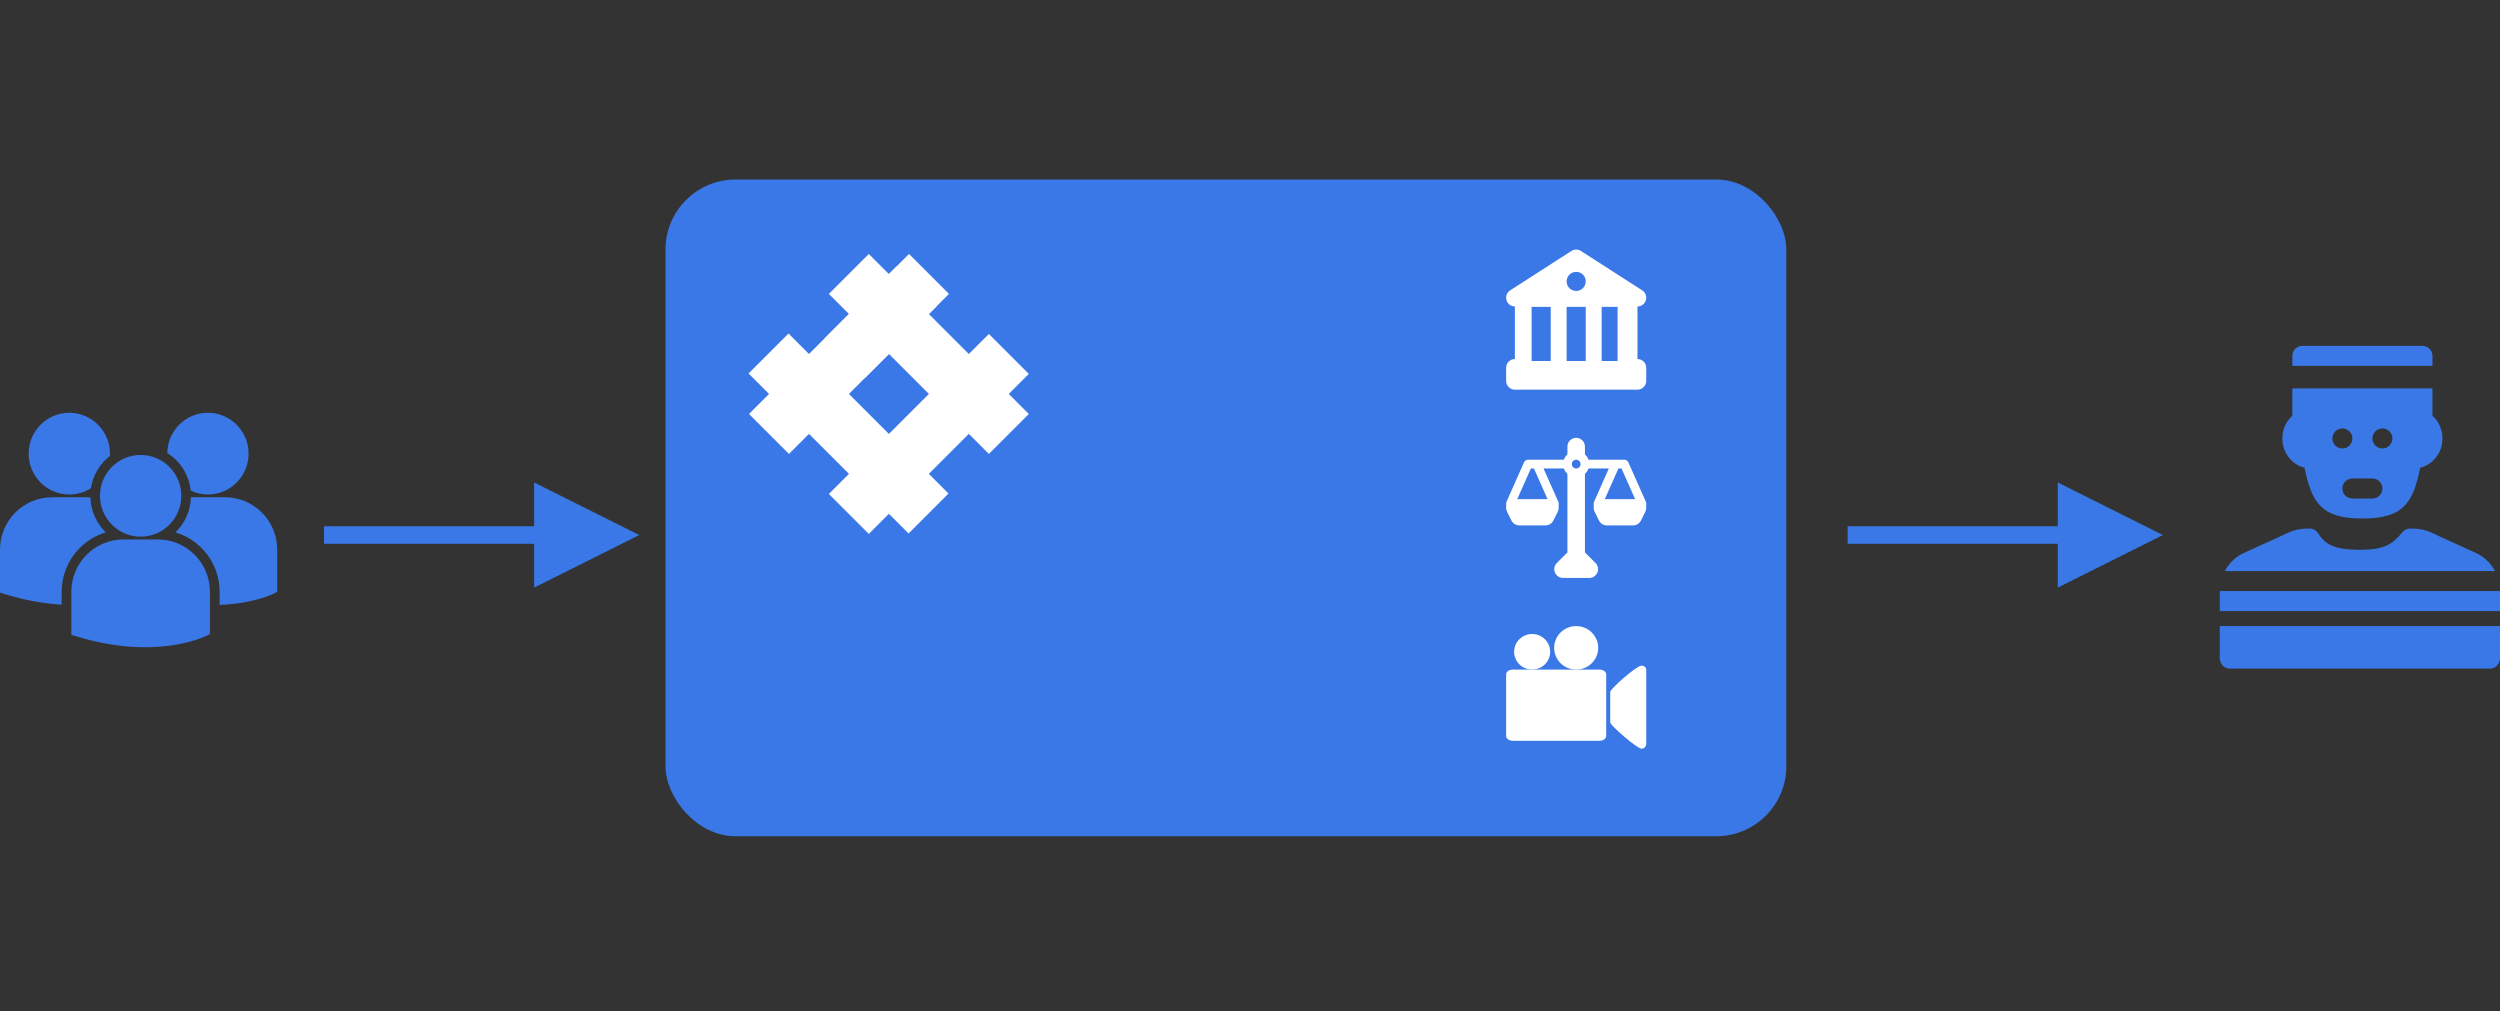 <?xml version="1.0" encoding="UTF-8"?>
<svg width="571px" height="231px" viewBox="0 0 571 231" version="1.1" xmlns="http://www.w3.org/2000/svg" xmlns:xlink="http://www.w3.org/1999/xlink">
    <rect x="0" y="0" width="571" height="231" fill="#333333" stroke="none"/>
    <!-- Generator: Sketch 51.2 (57519) - http://www.bohemiancoding.com/sketch -->
    <title>new</title>
    <desc>Created with Sketch.</desc>
    <defs></defs>
    <g id="new" stroke="none" stroke-width="1" fill="none" fill-rule="evenodd">
        <rect id="Rectangle-2" fill="#3B78E7" fill-rule="nonzero" x="152" y="41" width="256" height="150" rx="16"></rect>
        <path id="Line-Copy" d="M494,122.201 L470,110.201 L470,134.201 L494,122.201 Z M424,124.201 L472,124.201 L474,124.201 L474,120.201 L472,120.201 L424,120.201 L422,120.201 L422,124.201 L424,124.201 Z" fill="#3B78E7" fill-rule="nonzero"></path>
        <path id="Line-Copy-2" d="M146,122.201 L122,110.201 L122,134.201 L146,122.201 Z M76,124.201 L124,124.201 L126,124.201 L126,120.201 L124,120.201 L76,120.201 L74,120.201 L74,124.201 L76,124.201 Z" fill="#3B78E7" fill-rule="nonzero"></path>
        <g id="multiple-users-silhouette" transform="translate(0, 94)" fill="#3B78E7" fill-rule="nonzero">
            <path d="M38.206,9.467 C41.134,11.312 43.187,14.434 43.56,18.057 C44.754,18.618 46.079,18.941 47.484,18.941 C52.613,18.941 56.77,14.763 56.77,9.609 C56.77,4.454 52.613,0.276 47.484,0.276 C42.404,0.278 38.284,4.381 38.206,9.467 Z M32.123,28.576 C37.252,28.576 41.409,24.397 41.409,19.243 C41.409,14.089 37.251,9.911 32.123,9.911 C26.995,9.911 22.836,14.09 22.836,19.244 C22.836,24.398 26.995,28.576 32.123,28.576 Z M36.062,29.212 L28.183,29.212 C21.627,29.212 16.294,34.573 16.294,41.161 L16.294,50.846 L16.318,50.997 L16.982,51.206 C23.238,53.171 28.674,53.826 33.147,53.826 C41.885,53.826 46.95,51.322 47.262,51.163 L47.882,50.847 L47.949,50.847 L47.949,41.161 C47.951,34.573 42.618,29.212 36.062,29.212 Z M51.424,19.577 L43.606,19.577 C43.522,22.721 42.186,25.552 40.074,27.588 C45.901,29.33 50.165,34.761 50.165,41.176 L50.165,44.16 C57.884,43.876 62.333,41.677 62.626,41.529 L63.246,41.213 L63.313,41.213 L63.313,31.526 C63.313,24.938 57.979,19.577 51.424,19.577 Z M15.83,18.942 C17.647,18.942 19.337,18.409 20.768,17.502 C21.224,14.518 22.815,11.911 25.088,10.135 C25.097,9.961 25.114,9.787 25.114,9.611 C25.114,4.457 20.956,0.279 15.83,0.279 C10.701,0.279 6.545,4.457 6.545,9.611 C6.545,14.763 10.701,18.942 15.83,18.942 Z M24.169,27.588 C22.067,25.563 20.737,22.747 20.64,19.622 C20.35,19.6 20.063,19.577 19.767,19.577 L11.889,19.577 C5.333,19.577 0,24.938 0,31.526 L0,41.212 L0.024,41.361 L0.688,41.571 C5.707,43.146 10.186,43.872 14.077,44.101 L14.077,41.176 C14.078,34.761 18.34,29.332 24.169,27.588 Z" id="Shape"></path>
        </g>
        <g id="video-camera-copy" transform="translate(344, 143)" fill="#FFFFFF" fill-rule="nonzero">
            <path d="M22.857,25.11 C22.857,25.708 22.175,26.194 21.333,26.194 L1.524,26.194 C0.682,26.194 0,25.708 0,25.11 L0,11.019 C0,10.421 0.682,9.935 1.524,9.935 L21.333,9.935 C22.175,9.935 22.857,10.421 22.857,11.019 L22.857,25.11 Z" id="Shape"></path>
            <ellipse id="Oval" cx="5.943" cy="5.871" rx="4.114" ry="4.065"></ellipse>
            <ellipse id="Oval" cx="16" cy="4.968" rx="5.029" ry="4.968"></ellipse>
            <path d="M32,27.052 C32,27.052 31.863,28 30.903,28 C29.943,28 23.771,22.692 23.771,21.994 L23.771,15.039 C23.771,14.34 29.806,9.032 30.903,9.032 C32,9.032 32,9.981 32,9.981 L32,27.052 Z" id="Shape"></path>
        </g>
        <g id="courthouse-copy" transform="translate(344, 57)" fill="#FFFFFF" fill-rule="nonzero">
            <path d="M30,25 L30,13 C30.888,13 31.669,12.415 31.919,11.563 C32.169,10.712 31.828,9.797 31.081,9.318 L17.082,0.318 C16.422,-0.106 15.578,-0.106 14.918,0.318 L0.919,9.318 C0.172,9.797 -0.169,10.712 0.081,11.563 C0.331,12.415 1.112,13 2,13 L2,25 C0.896,25 0,25.895 0,27 L0,30 C0,31.104 0.896,32 2,32 L30,32 C31.104,32 32,31.104 32,30 L32,27 C32,25.896 31.104,25 30,25 Z M10.182,25.455 L5.818,25.455 L5.818,13.091 L10.182,13.091 L10.182,25.455 L10.182,25.455 Z M18.182,25.455 L13.818,25.455 L13.818,13.091 L18.182,13.091 L18.182,25.455 Z M16,9.455 C14.795,9.455 13.818,8.477 13.818,7.273 C13.818,6.068 14.795,5.091 16,5.091 C17.205,5.091 18.182,6.068 18.182,7.273 C18.182,8.477 17.205,9.455 16,9.455 Z M25.455,25.455 L21.818,25.455 L21.818,13.091 L25.455,13.091 L25.455,25.455 Z" id="Shape"></path>
        </g>
        <g id="Rectangle-2-Copy-4" transform="translate(171, 58)" fill="#FFFFFF">
            <rect transform="translate(22.906, 22.842) rotate(45) translate(-22.906, -22.842) " x="16.456" y="-3.001" width="12.901" height="51.685"></rect>
            <rect id="Rectangle-2-Copy-2" transform="translate(22.806, 41.012) rotate(135) translate(-22.806, -41.012) " x="16.355" y="15.17" width="12.901" height="51.685"></rect>
            <rect id="Rectangle-2-Copy" transform="translate(41.149, 41.113) rotate(45) translate(-41.149, -41.113) " x="34.698" y="15.271" width="12.901" height="51.685"></rect>
            <rect transform="translate(41.149, 22.842) rotate(135) translate(-41.149, -22.842) " x="34.698" y="-3.001" width="12.901" height="51.685"></rect>
            <rect id="Rectangle-7" transform="translate(30.142, 15.603) rotate(45) translate(-30.142, -15.603) " x="23.691" y="3.995" width="12.901" height="23.218"></rect>
        </g>
        <g id="scale-copy" transform="translate(344, 100)" fill="#FFFFFF" fill-rule="nonzero">
            <path d="M31.914,14.594 L27.914,5.594 C27.753,5.233 27.395,5 27,5 L25.021,5 C25.019,5 25.016,5 25.013,5 L18.816,5 C18.647,4.526 18.366,4.111 18,3.78 L18,2 C18,0.895 17.105,0 16,0 C14.896,0 14,0.895 14,2 L14,3.78 C13.634,4.111 13.353,4.526 13.184,5 L6.988,5 C6.984,5 6.98,5 6.976,5 L5,5 C4.605,5 4.247,5.233 4.086,5.594 L0.086,14.594 C0.028,14.726 -0,14.864 4.22256594e-07,15 L4.22256594e-07,16 C4.22256594e-07,16.306 0.07,16.612 0.211,16.895 L1.211,18.895 C1.55,19.572 2.243,20 3,20 L9,20 C9.757,20 10.45,19.572 10.789,18.895 L11.789,16.895 C11.93,16.612 12,16.306 12,16 L12,15 C12,14.864 11.973,14.726 11.914,14.594 L8.539,7 L13.184,7 C13.353,7.474 13.634,7.889 14,8.22 L14,26.172 L11.586,28.586 C11.014,29.158 10.843,30.018 11.152,30.765 C11.462,31.513 12.191,32 13,32 L19,32 C19.809,32 20.538,31.513 20.848,30.765 C21.157,30.018 20.986,29.158 20.414,28.586 L18,26.172 L18,8.22 C18.366,7.889 18.647,7.474 18.816,7 L23.461,7 L20.086,14.594 C20.028,14.726 20,14.864 20,15 L20,16 C20,16.306 20.07,16.612 20.211,16.895 L21.211,18.895 C21.55,19.572 22.243,20 23,20 L29,20 C29.757,20 30.45,19.572 30.789,18.895 L31.789,16.895 C31.93,16.612 32,16.306 32,16 L32,15 C32,14.864 31.972,14.726 31.914,14.594 Z M9.461,14 L2.539,14 L5.65,7 L6.35,7 L9.461,14 Z M16,7 C15.449,7 15,6.551 15,6 C15,5.449 15.449,5 16,5 C16.551,5 17,5.449 17,6 C17,6.551 16.551,7 16,7 Z M22.539,14 L25.65,7 L26.35,7 L29.461,14 L22.539,14 Z" id="Shape"></path>
        </g>
        <g id="prisioner-copy" transform="translate(507, 79)" fill="#3B78E7" fill-rule="nonzero">
            <rect id="Rectangle-path" x="0" y="56" width="64" height="4.571"></rect>
            <path d="M58.526,47.304 L50.863,43.823 C50.381,43.603 49.964,43.404 49.588,43.224 C47.689,42.314 46.435,41.714 43.458,41.714 C42.798,41.714 42.17,42.015 41.735,42.542 C39.384,45.383 37.512,46.571 32,46.571 C25.977,46.571 24.055,45.293 22.437,42.776 C22.009,42.112 21.299,41.714 20.54,41.714 C17.565,41.714 16.311,42.314 14.413,43.224 C14.036,43.404 13.619,43.603 13.138,43.823 L5.474,47.304 C3.598,48.156 2.111,49.63 1.143,51.429 L62.857,51.429 C61.889,49.63 60.402,48.156 58.526,47.304 Z" id="Shape"></path>
            <path d="M0,71.286 C0,72.628 1.023,73.714 2.286,73.714 L61.714,73.714 C62.977,73.714 64,72.628 64,71.286 L64,64 L0,64 L0,71.286 Z" id="Shape"></path>
            <path d="M48.571,2.286 C48.571,1.023 47.548,0 46.286,0 L18.857,0 C17.595,0 16.571,1.023 16.571,2.286 L16.571,4.571 L48.571,4.571 L48.571,2.286 Z" id="Shape"></path>
            <path d="M19.357,27.824 C21.017,35.873 23.201,39.429 32.571,39.429 C41.942,39.429 44.126,35.873 45.786,27.824 C48.688,27.119 50.857,24.392 50.857,21.143 C50.857,19.068 49.967,17.213 48.571,15.954 L48.571,9.714 L16.571,9.714 L16.571,15.954 C15.176,17.213 14.286,19.068 14.286,21.143 C14.286,24.392 16.455,27.119 19.357,27.824 Z M37.143,18.857 C38.405,18.857 39.429,19.88 39.429,21.143 C39.429,22.405 38.405,23.429 37.143,23.429 C35.88,23.429 34.857,22.405 34.857,21.143 C34.857,19.88 35.88,18.857 37.143,18.857 Z M37.143,32.571 C37.143,33.834 36.119,34.857 34.857,34.857 L30.286,34.857 C29.023,34.857 28,33.834 28,32.571 C28,31.309 29.023,30.286 30.286,30.286 L34.857,30.286 C36.119,30.286 37.143,31.309 37.143,32.571 Z M28,18.857 C29.262,18.857 30.286,19.88 30.286,21.143 C30.286,22.405 29.262,23.429 28,23.429 C26.738,23.429 25.714,22.405 25.714,21.143 C25.714,19.88 26.738,18.857 28,18.857 Z" id="Shape"></path>
        </g>
    </g>
</svg>